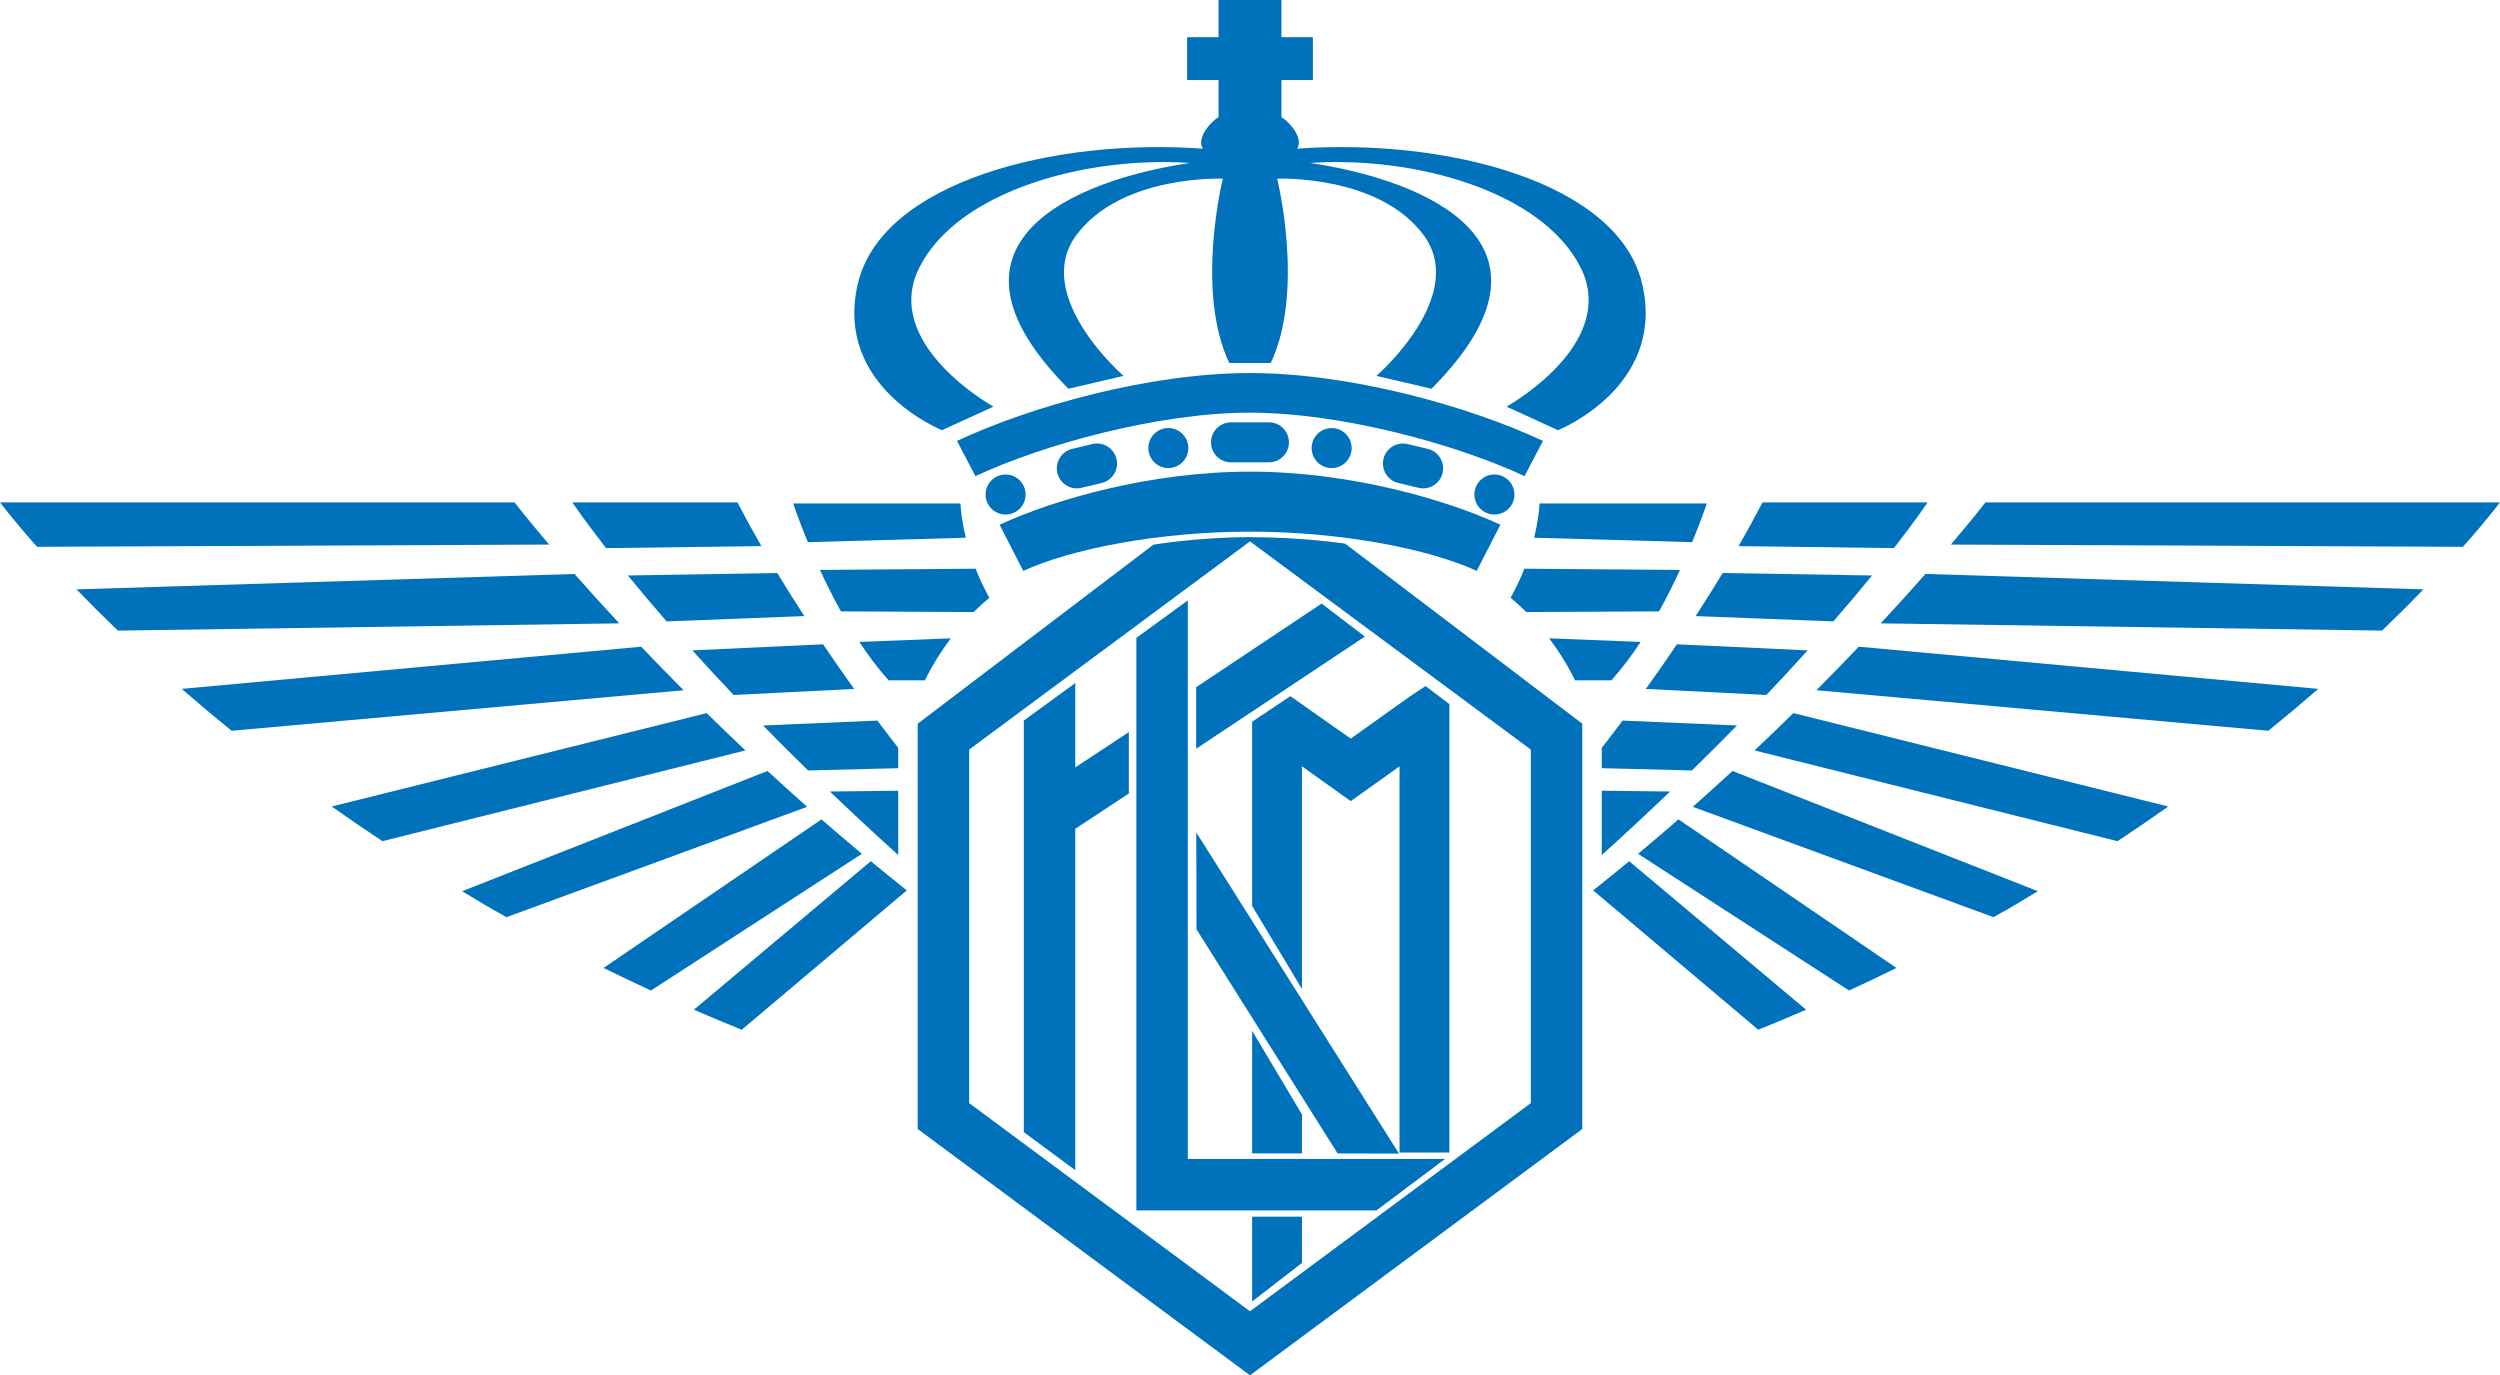 <?xml version="1.0" encoding="UTF-8"?>
<svg xmlns="http://www.w3.org/2000/svg" xmlns:xlink="http://www.w3.org/1999/xlink" width="464.09pt" height="255.31pt" viewBox="0 0 464.09 255.31" version="1.1">
<defs>
<clipPath id="clip1">
  <path d="M 170 99 L 294 99 L 294 255.309 L 170 255.309 Z M 170 99 "/>
</clipPath>
<clipPath id="clip2">
  <path d="M 362 93 L 464.09 93 L 464.09 102 L 362 102 Z M 362 93 "/>
</clipPath>
</defs>
<g id="surface1">
<g clip-path="url(#clip1)" clip-rule="nonzero">
<path style=" stroke:none;fill-rule:nonzero;fill:rgb(0%,44.699%,73.7%);fill-opacity:1;" d="M 232.043 100.504 C 236.992 104.176 280.758 136.613 284.176 139.148 C 284.176 143.477 284.176 200.449 284.176 204.777 C 280.758 207.312 236.992 239.75 232.043 243.422 C 227.094 239.75 183.328 207.312 179.91 204.777 C 179.91 200.449 179.91 143.477 179.91 139.148 C 183.328 136.613 227.094 104.176 232.043 100.504 Z M 232.043 99.711 C 222.359 99.711 214.102 101.117 214.102 101.117 L 170.359 134.34 L 170.359 209.59 L 232.043 255.309 L 293.727 209.59 L 293.727 134.34 L 249.719 100.922 C 249.719 100.922 241.73 99.711 232.043 99.711 "/>
</g>
<path style=" stroke:none;fill-rule:nonzero;fill:rgb(0%,44.699%,73.7%);fill-opacity:1;" d="M 210.949 118.414 L 210.949 224.691 L 255.523 224.691 L 268.258 215.141 C 268.258 215.141 228.477 215.141 220.504 215.141 C 220.504 206.488 220.504 111.453 220.504 111.453 L 210.949 118.414 "/>
<path style=" stroke:none;fill-rule:nonzero;fill:rgb(0%,44.699%,73.7%);fill-opacity:1;" d="M 222.109 172.512 L 248.305 214.117 L 259.699 214.145 L 222.074 154.531 L 222.109 172.512 "/>
<path style=" stroke:none;fill-rule:nonzero;fill:rgb(0%,44.699%,73.7%);fill-opacity:1;" d="M 241.691 183.594 C 241.691 166.406 241.691 148.711 241.691 142.262 C 244.895 144.543 250.746 148.715 250.746 148.715 C 250.746 148.715 256.602 144.543 259.805 142.262 C 259.805 156.441 259.805 213.949 259.805 213.949 L 269.055 213.949 L 269.055 130.707 L 264.633 127.355 L 261.801 129.23 C 261.801 129.23 254.176 134.664 250.746 137.109 C 248.82 135.738 244.023 132.422 239.539 129.227 L 232.441 133.98 L 232.441 168.176 L 241.691 183.594 "/>
<path style=" stroke:none;fill-rule:nonzero;fill:rgb(0%,44.699%,73.7%);fill-opacity:1;" d="M 241.691 214.117 C 241.691 212.387 241.691 209.676 241.691 206.875 L 232.441 191.355 L 232.441 214.117 L 241.691 214.117 "/>
<path style=" stroke:none;fill-rule:nonzero;fill:rgb(0%,44.699%,73.7%);fill-opacity:1;" d="M 232.441 225.852 L 232.441 241.605 L 241.691 234.441 C 241.691 234.441 241.691 230.707 241.691 225.852 L 232.441 225.852 "/>
<path style=" stroke:none;fill-rule:nonzero;fill:rgb(0%,44.699%,73.7%);fill-opacity:1;" d="M 209.551 147.301 L 199.609 153.859 L 199.609 217.23 L 190.059 210.168 L 190.059 133.758 L 199.609 126.797 L 199.609 142.457 L 209.551 135.906 L 209.551 147.301 "/>
<path style=" stroke:none;fill-rule:nonzero;fill:rgb(0%,44.699%,73.7%);fill-opacity:1;" d="M 222.051 127.57 L 245.344 112.043 L 253.375 118.172 L 222.051 138.988 L 222.051 127.57 "/>
<path style=" stroke:none;fill-rule:nonzero;fill:rgb(0%,44.699%,73.7%);fill-opacity:1;" d="M 161.652 159.871 C 163.84 161.676 166.066 163.484 168.336 165.289 L 137.691 191.156 C 134.68 189.941 131.719 188.703 128.809 187.441 L 161.652 159.871 "/>
<path style=" stroke:none;fill-rule:nonzero;fill:rgb(0%,44.699%,73.7%);fill-opacity:1;" d="M 120.836 183.875 C 117.844 182.5 114.91 181.102 112.035 179.684 L 152.5 152.105 C 154.938 154.227 157.438 156.359 160 158.5 L 120.836 183.875 "/>
<path style=" stroke:none;fill-rule:nonzero;fill:rgb(0%,44.699%,73.7%);fill-opacity:1;" d="M 94.027 170.258 C 90.121 168.113 89.457 167.625 85.789 165.441 L 142.477 143.121 C 144.855 145.312 147.312 147.535 149.844 149.773 L 94.027 170.258 "/>
<path style=" stroke:none;fill-rule:nonzero;fill:rgb(0%,44.699%,73.7%);fill-opacity:1;" d="M 70.992 156.152 C 67.742 154.004 64.605 151.852 61.582 149.715 L 131.176 132.379 C 133.48 134.641 135.883 136.953 138.379 139.305 L 70.992 156.152 "/>
<path style=" stroke:none;fill-rule:nonzero;fill:rgb(0%,44.699%,73.7%);fill-opacity:1;" d="M 43 135.656 C 39.719 133 36.629 130.402 33.73 127.879 L 119.027 120.051 C 121.48 122.629 124.105 125.328 126.898 128.133 L 43 135.656 "/>
<path style=" stroke:none;fill-rule:nonzero;fill:rgb(0%,44.699%,73.7%);fill-opacity:1;" d="M 21.887 117.062 C 19.047 114.336 16.484 111.77 14.199 109.406 L 106.652 106.547 C 109.062 109.281 111.836 112.363 114.957 115.719 L 21.887 117.062 "/>
<path style=" stroke:none;fill-rule:nonzero;fill:rgb(0%,44.699%,73.7%);fill-opacity:1;" d="M 6.875 101.508 C 2.281 96.328 0 93.258 0 93.258 L 95.508 93.258 C 95.508 93.258 97.742 96.152 101.941 101.094 L 6.875 101.508 "/>
<path style=" stroke:none;fill-rule:nonzero;fill:rgb(0%,44.699%,73.7%);fill-opacity:1;" d="M 141.34 101.379 C 139.801 98.703 138.309 95.984 136.898 93.258 C 123.766 93.258 106.254 93.258 106.254 93.258 C 106.254 93.258 108.246 96.277 112.508 101.75 L 141.34 101.379 "/>
<path style=" stroke:none;fill-rule:nonzero;fill:rgb(0%,44.699%,73.7%);fill-opacity:1;" d="M 154.055 146.934 C 158.012 150.723 162.238 154.656 166.742 158.723 C 166.742 153.484 166.742 149.629 166.742 146.785 L 154.055 146.934 "/>
<path style=" stroke:none;fill-rule:nonzero;fill:rgb(0%,44.699%,73.7%);fill-opacity:1;" d="M 166.742 142.605 C 166.742 138.824 166.742 138.824 166.742 138.824 C 166.742 138.824 165.262 136.965 162.867 133.766 L 141.645 134.676 C 144.273 137.359 147.059 140.145 150.008 143.023 L 166.742 142.605 "/>
<path style=" stroke:none;fill-rule:nonzero;fill:rgb(0%,44.699%,73.7%);fill-opacity:1;" d="M 128.523 120.734 C 130.875 123.34 133.426 126.105 136.188 129.012 L 158.566 127.891 C 156.801 125.434 154.84 122.641 152.789 119.605 L 128.523 120.734 "/>
<path style=" stroke:none;fill-rule:nonzero;fill:rgb(0%,44.699%,73.7%);fill-opacity:1;" d="M 116.559 106.828 C 118.625 109.359 121.02 112.215 123.754 115.355 L 149.312 114.367 C 147.648 111.805 145.957 109.129 144.289 106.371 L 116.559 106.828 "/>
<path style=" stroke:none;fill-rule:nonzero;fill:rgb(0%,44.699%,73.7%);fill-opacity:1;" d="M 179.289 99.82 C 178.633 97.129 178.375 94.914 178.285 93.457 C 171.918 93.457 147.246 93.457 147.246 93.457 C 147.246 93.457 148.195 96.367 149.961 100.645 L 179.289 99.82 "/>
<path style=" stroke:none;fill-rule:nonzero;fill:rgb(0%,44.699%,73.7%);fill-opacity:1;" d="M 159.523 119.164 C 161.191 121.699 163.008 124.129 164.953 126.289 L 171.719 126.289 C 171.719 126.289 173.266 122.789 176.516 118.496 L 159.523 119.164 "/>
<path style=" stroke:none;fill-rule:nonzero;fill:rgb(0%,44.699%,73.7%);fill-opacity:1;" d="M 180.75 113.621 C 181.648 112.723 182.617 111.828 183.656 110.969 C 182.629 109.109 181.793 107.297 181.117 105.574 L 152.215 105.797 C 153.34 108.234 154.645 110.855 156.105 113.492 L 180.75 113.621 "/>
<path style=" stroke:none;fill-rule:nonzero;fill:rgb(0%,44.699%,73.7%);fill-opacity:1;" d="M 190.387 91.801 C 190.387 93.852 188.723 95.516 186.672 95.516 C 184.617 95.516 182.957 93.852 182.957 91.801 C 182.957 89.746 184.617 88.086 186.672 88.086 C 188.723 88.086 190.387 89.746 190.387 91.801 "/>
<path style=" stroke:none;fill-rule:nonzero;fill:rgb(0%,44.699%,73.7%);fill-opacity:1;" d="M 220.598 83.176 C 220.598 85.227 218.934 86.891 216.883 86.891 C 214.832 86.891 213.168 85.227 213.168 83.176 C 213.168 81.125 214.832 79.461 216.883 79.461 C 218.934 79.461 220.598 81.125 220.598 83.176 "/>
<path style=" stroke:none;fill-rule:nonzero;fill:rgb(0%,44.699%,73.7%);fill-opacity:1;" d="M 239.273 82.113 C 239.273 84.164 237.613 85.828 235.562 85.828 L 228.523 85.828 C 226.473 85.828 224.809 84.164 224.809 82.113 C 224.809 80.062 226.473 78.398 228.523 78.398 L 235.562 78.398 C 237.613 78.398 239.273 80.062 239.273 82.113 "/>
<path style=" stroke:none;fill-rule:nonzero;fill:rgb(0%,44.699%,73.7%);fill-opacity:1;" d="M 207.262 85.176 C 207.738 87.172 206.512 89.176 204.516 89.656 L 200.77 90.555 C 198.777 91.031 196.77 89.805 196.293 87.809 C 195.812 85.812 197.043 83.809 199.039 83.328 L 202.781 82.43 C 204.777 81.949 206.781 83.18 207.262 85.176 "/>
<path style=" stroke:none;fill-rule:nonzero;fill:rgb(0%,44.699%,73.7%);fill-opacity:1;" d="M 273.699 91.801 C 273.699 93.852 275.363 95.516 277.418 95.516 C 279.469 95.516 281.133 93.852 281.133 91.801 C 281.133 89.746 279.469 88.086 277.418 88.086 C 275.363 88.086 273.699 89.746 273.699 91.801 "/>
<path style=" stroke:none;fill-rule:nonzero;fill:rgb(0%,44.699%,73.7%);fill-opacity:1;" d="M 243.488 83.176 C 243.488 85.23 245.152 86.895 247.203 86.895 C 249.254 86.895 250.918 85.23 250.918 83.176 C 250.918 81.129 249.254 79.465 247.203 79.465 C 245.152 79.465 243.488 81.129 243.488 83.176 "/>
<path style=" stroke:none;fill-rule:nonzero;fill:rgb(0%,44.699%,73.7%);fill-opacity:1;" d="M 256.824 85.176 C 256.348 87.172 257.574 89.176 259.57 89.656 L 263.316 90.555 C 265.312 91.031 267.316 89.805 267.793 87.809 C 268.273 85.812 267.043 83.809 265.051 83.328 L 261.305 82.43 C 259.309 81.953 257.305 83.184 256.824 85.176 "/>
<path style=" stroke:none;fill-rule:nonzero;fill:rgb(0%,44.699%,73.7%);fill-opacity:1;" d="M 235.891 67.391 C 242.258 53.992 237.086 33.168 237.086 33.168 C 237.086 33.168 255.922 32.371 264.277 43.648 C 272.637 54.922 255.523 69.777 255.523 69.777 L 265.738 72.168 C 292.664 45.105 264.676 33.434 243.188 30.25 C 262.688 28.922 286.434 35.555 293.461 49.746 C 300.492 63.941 279.664 75.484 279.664 75.484 L 289.219 79.859 C 289.219 79.859 309.246 71.902 304.871 52.801 C 300.492 33.695 268.258 25.605 240.801 27.598 C 242.125 25.473 238.941 22.289 237.883 21.758 C 237.883 19.77 237.883 14.859 237.883 14.859 L 243.719 14.859 L 243.719 6.902 L 237.883 6.902 L 237.883 0.004 L 226.207 0.004 L 226.207 6.902 L 220.367 6.902 L 220.367 14.859 L 226.207 14.859 C 226.207 14.859 226.207 19.77 226.207 21.758 C 225.145 22.289 221.961 25.473 223.285 27.598 C 195.828 25.605 163.594 33.695 159.215 52.801 C 154.84 71.902 174.871 79.859 174.871 79.859 L 184.422 75.484 C 184.422 75.484 163.594 63.941 170.625 49.746 C 177.656 35.555 201.398 28.922 220.898 30.25 C 199.41 33.434 171.422 45.105 198.348 72.168 L 208.562 69.777 C 208.562 69.777 191.449 54.922 199.809 43.648 C 208.164 32.371 227.004 33.168 227.004 33.168 C 227.004 33.168 221.828 53.992 228.195 67.391 L 235.891 67.391 "/>
<path style=" stroke:none;fill-rule:nonzero;fill:rgb(0%,44.699%,73.7%);fill-opacity:1;" d="M 189.953 105.98 C 198.738 101.926 215.008 98.695 232.043 98.695 C 249.078 98.695 265.352 101.926 274.133 105.98 L 278.523 97.406 C 268.395 92.723 250.562 87.555 232.043 87.555 C 213.523 87.555 195.691 92.723 185.562 97.406 L 189.953 105.98 "/>
<path style=" stroke:none;fill-rule:nonzero;fill:rgb(0%,44.699%,73.7%);fill-opacity:1;" d="M 232.043 69.25 C 250.562 69.25 272.578 75.359 286.43 81.852 L 283.004 88.387 C 270.496 82.531 249.078 76.609 232.043 76.609 C 215.008 76.609 193.59 82.531 181.078 88.387 L 177.656 81.852 C 191.508 75.359 213.523 69.25 232.043 69.25 "/>
<path style=" stroke:none;fill-rule:nonzero;fill:rgb(0%,44.699%,73.7%);fill-opacity:1;" d="M 302.434 159.871 C 300.246 161.676 298.02 163.484 295.75 165.289 L 326.395 191.156 C 329.406 189.941 332.367 188.703 335.277 187.441 L 302.434 159.871 "/>
<path style=" stroke:none;fill-rule:nonzero;fill:rgb(0%,44.699%,73.7%);fill-opacity:1;" d="M 343.254 183.875 C 346.242 182.5 349.176 181.102 352.051 179.684 L 311.586 152.105 C 309.148 154.227 306.648 156.359 304.086 158.5 L 343.254 183.875 "/>
<path style=" stroke:none;fill-rule:nonzero;fill:rgb(0%,44.699%,73.7%);fill-opacity:1;" d="M 370.059 170.258 C 373.965 168.113 374.629 167.625 378.297 165.441 L 321.609 143.121 C 319.23 145.312 316.773 147.535 314.242 149.773 L 370.059 170.258 "/>
<path style=" stroke:none;fill-rule:nonzero;fill:rgb(0%,44.699%,73.7%);fill-opacity:1;" d="M 393.094 156.152 C 396.344 154.004 399.48 151.852 402.504 149.715 L 332.91 132.379 C 330.605 134.641 328.203 136.953 325.707 139.305 L 393.094 156.152 "/>
<path style=" stroke:none;fill-rule:nonzero;fill:rgb(0%,44.699%,73.7%);fill-opacity:1;" d="M 421.086 135.656 C 424.363 133 427.457 130.402 430.355 127.879 L 345.059 120.051 C 342.605 122.629 339.98 125.328 337.188 128.133 L 421.086 135.656 "/>
<path style=" stroke:none;fill-rule:nonzero;fill:rgb(0%,44.699%,73.7%);fill-opacity:1;" d="M 442.199 117.062 C 445.039 114.336 447.602 111.77 449.887 109.406 L 357.434 106.547 C 355.023 109.281 352.25 112.363 349.129 115.719 L 442.199 117.062 "/>
<g clip-path="url(#clip2)" clip-rule="nonzero">
<path style=" stroke:none;fill-rule:nonzero;fill:rgb(0%,44.699%,73.7%);fill-opacity:1;" d="M 457.211 101.508 C 461.805 96.328 464.086 93.258 464.086 93.258 L 368.578 93.258 C 368.578 93.258 366.344 96.152 362.145 101.094 L 457.211 101.508 "/>
</g>
<path style=" stroke:none;fill-rule:nonzero;fill:rgb(0%,44.699%,73.7%);fill-opacity:1;" d="M 322.746 101.379 C 324.285 98.703 325.777 95.984 327.188 93.258 C 340.32 93.258 357.832 93.258 357.832 93.258 C 357.832 93.258 355.84 96.277 351.578 101.75 L 322.746 101.379 "/>
<path style=" stroke:none;fill-rule:nonzero;fill:rgb(0%,44.699%,73.7%);fill-opacity:1;" d="M 310.031 146.934 C 306.074 150.723 301.848 154.656 297.344 158.723 C 297.344 153.484 297.344 149.629 297.344 146.785 L 310.031 146.934 "/>
<path style=" stroke:none;fill-rule:nonzero;fill:rgb(0%,44.699%,73.7%);fill-opacity:1;" d="M 297.344 142.605 C 297.344 138.824 297.344 138.824 297.344 138.824 C 297.344 138.824 298.824 136.965 301.219 133.766 L 322.441 134.676 C 319.812 137.359 317.027 140.145 314.078 143.023 L 297.344 142.605 "/>
<path style=" stroke:none;fill-rule:nonzero;fill:rgb(0%,44.699%,73.7%);fill-opacity:1;" d="M 335.562 120.734 C 333.211 123.34 330.66 126.105 327.898 129.012 L 305.523 127.891 C 307.285 125.434 309.246 122.641 311.297 119.605 L 335.562 120.734 "/>
<path style=" stroke:none;fill-rule:nonzero;fill:rgb(0%,44.699%,73.7%);fill-opacity:1;" d="M 347.527 106.828 C 345.461 109.359 343.066 112.215 340.332 115.355 L 314.773 114.367 C 316.438 111.805 318.129 109.129 319.797 106.371 L 347.527 106.828 "/>
<path style=" stroke:none;fill-rule:nonzero;fill:rgb(0%,44.699%,73.7%);fill-opacity:1;" d="M 284.797 99.82 C 285.453 97.129 285.711 94.914 285.801 93.457 C 292.168 93.457 316.844 93.457 316.844 93.457 C 316.844 93.457 315.891 96.367 314.125 100.645 L 284.797 99.82 "/>
<path style=" stroke:none;fill-rule:nonzero;fill:rgb(0%,44.699%,73.7%);fill-opacity:1;" d="M 304.562 119.164 C 302.895 121.699 301.078 124.129 299.133 126.289 L 292.367 126.289 C 292.367 126.289 290.82 122.789 287.57 118.496 L 304.562 119.164 "/>
<path style=" stroke:none;fill-rule:nonzero;fill:rgb(0%,44.699%,73.7%);fill-opacity:1;" d="M 283.336 113.621 C 282.438 112.723 281.469 111.828 280.43 110.969 C 281.457 109.109 282.293 107.297 282.973 105.574 L 311.871 105.797 C 310.746 108.234 309.445 110.855 307.98 113.492 L 283.336 113.621 "/>
</g>
</svg>
